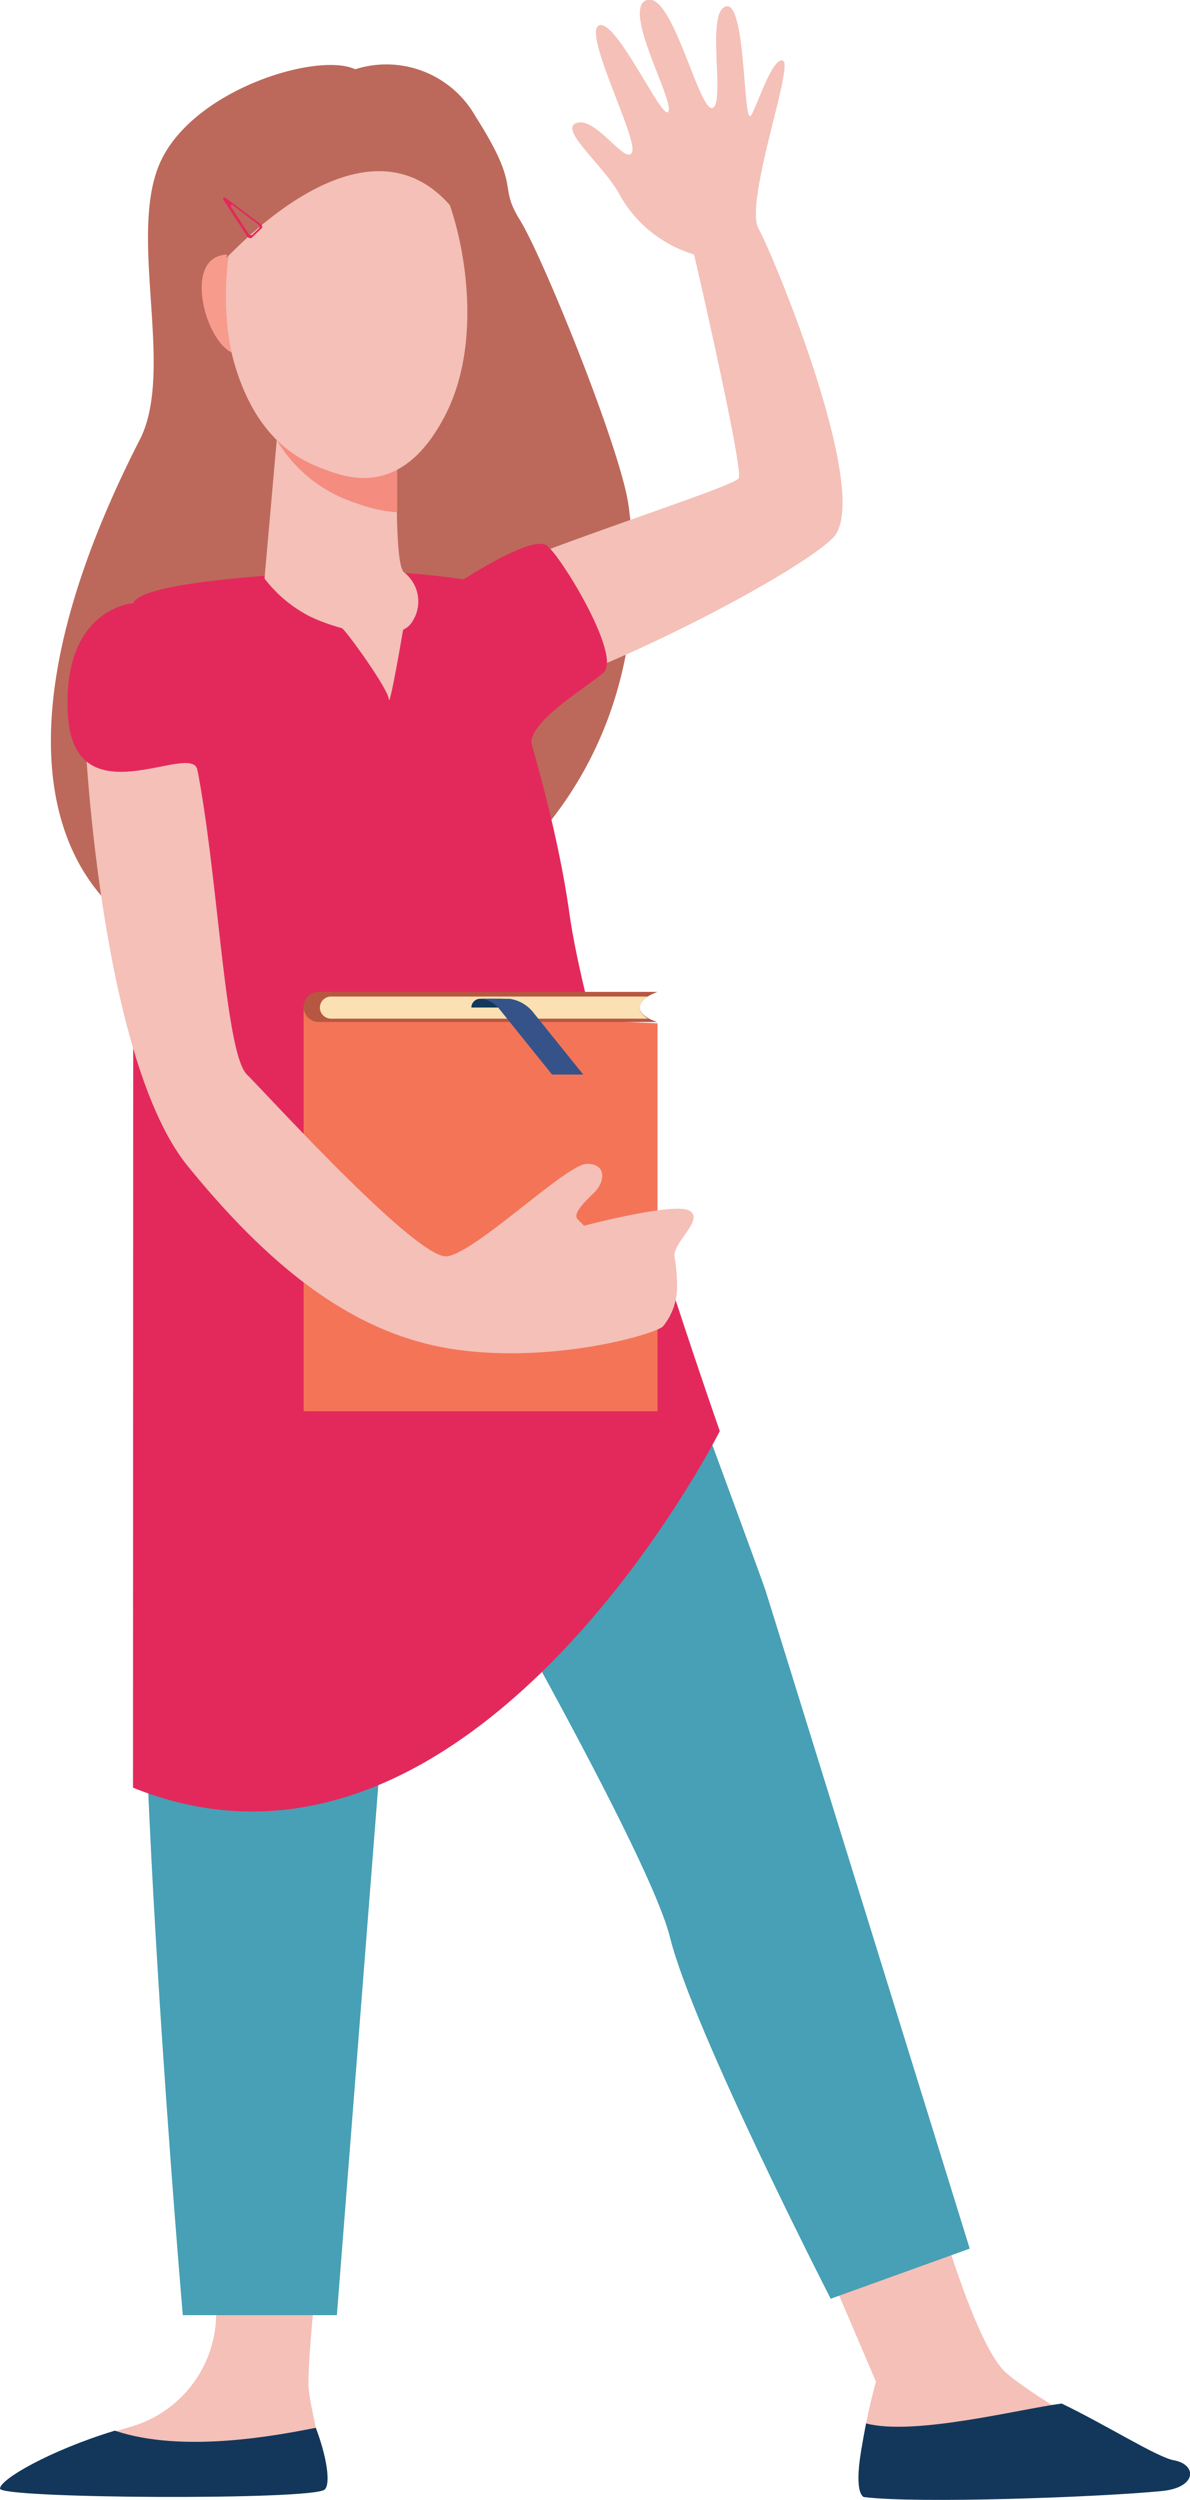 <?xml version="1.0" encoding="UTF-8"?> <svg xmlns="http://www.w3.org/2000/svg" viewBox="0 0 79.09 166.02"> <defs> <style>.cls-1{fill:#bc695b;}.cls-2{fill:#f4c0b8;}.cls-3{fill:#13375b;}.cls-4{fill:#47a0b5;}.cls-5{fill:#e3295b;}.cls-6{fill:#f48c7f;}.cls-7{fill:#f79c8d;}.cls-8{fill:#f47458;}.cls-9{fill:#b75742;}.cls-10{fill:#fae0b2;}.cls-11{fill:#355389;}</style> </defs> <title>girl</title> <g id="Layer_2" data-name="Layer 2"> <g id="Layer_1-2" data-name="Layer 1"> <path class="cls-1" d="M23.61,4.6a6.81,6.81,0,0,1,8,3.14c3.12,4.9,1.43,4.43,2.95,6.88s6.68,15.16,7.21,18.92C47.07,71.87-15.71,78.07,9.29,29.2c2.35-4.58-.79-13.44,1.32-18.33S21.08,3.42,23.61,4.6Z"></path> <path class="cls-2" d="M46.13,16.9A8.44,8.44,0,0,1,41.22,13c-1-1.95-4.17-4.44-2.88-4.84s3.29,2.88,3.67,1.94-3.35-8.06-2.17-8.42,4.26,6.55,4.59,5.71S41.29.54,43,0s3.46,7.45,4.35,7.17S46.89.84,48.23.43s1.15,7.51,1.64,7.28c.26-.12,1.44-4,2.17-3.68s-2.6,9.44-1.62,11.17S58.05,33,55.36,35.72C52.42,38.66,33.94,48,30,46.8s-3.93-3.3-3-5.68,21.8-8.63,22.1-9.37S46.13,16.9,46.13,16.9Z"></path> <path class="cls-2" d="M46.15,10.1a4.32,4.32,0,0,1,1.66.3,4.51,4.51,0,0,1,2.61,2.53A7.62,7.62,0,0,0,46.15,10.1Z"></path> <path class="cls-2" d="M60.58,140.53s3.62,14.75,6.31,17.07,11.49,6.75,9.19,7.22-19.33.88-18.86-2,1-4.65,1-4.65l-4.51-10.54Z"></path> <path class="cls-3" d="M77.23,165.43c-4.16.41-16.28.85-19.81.4,0,0-.67-.13-.2-3,.12-.7.23-1.33.34-1.89,3.2.84,10.18-.95,13-1.32,3,1.44,6.38,3.59,7.47,3.77C79.57,163.68,79.56,165.2,77.23,165.43Z"></path> <path class="cls-2" d="M20.87,152.9s-.37,3.73-.37,5.37,1.53,6.29.82,7-21,.62-21-.05,3.58-2.69,8.45-4.08A7.85,7.85,0,0,0,14,151.25Z"></path> <path class="cls-3" d="M0,165.27c0-.62,3.33-2.54,7.63-3.85,4.59,1.55,11,.27,13.36-.19.73,1.92,1,3.73.59,4.1C20.87,166.05,0,165.94,0,165.27Z"></path> <path class="cls-4" d="M42.89,90.53l3.64,3.22s4.09,11.09,4.33,11.82c.33,1,13.59,43.76,13.59,43.76l-9.24,3.33s-9.16-17.85-10.68-24-16.7-32.14-16.7-32.14Z"></path> <path class="cls-4" d="M26.82,97.11l-4.43,56.64H12.15S8.48,111.36,9.74,96.47Z"></path> <path class="cls-5" d="M8.86,40.38c-.61-1.43,6.46-2.1,13.91-2.45a51.15,51.15,0,0,1,9,.7s4.68,12.11,6.07,22,10,34.41,10,34.41-16.49,32.73-39,23.68Z"></path> <path class="cls-2" d="M26.4,30.64s-.2,6.72.43,7.35a2.45,2.45,0,0,1,.58,3.28c-.93,1.6-4.95.58-6.83-.34a8.87,8.87,0,0,1-3-2.51l.94-10.64Z"></path> <path class="cls-6" d="M23.72,33.43a9.5,9.5,0,0,1-5.3-4.16l.14-1.49,7.84,2.86s0,1.64,0,3.38A9.43,9.43,0,0,1,23.72,33.43Z"></path> <path class="cls-7" d="M17.17,20.18S17,16.23,14.56,17,14,23.73,16,23.53,17.17,20.18,17.17,20.18Z"></path> <path class="cls-2" d="M23.73,8.53a6.22,6.22,0,0,1,5.11,2.72c1.73,2.8,3.6,10.81.75,16.33s-6.5,4.16-8,3.6-4.47-1.8-6-7S15.2,7.45,23.73,8.53Z"></path> <polygon class="cls-8" points="43.7 93.72 20.18 93.72 20.18 66.92 43.7 67.96 43.7 93.72"></polygon> <path class="cls-9" d="M43.7,65.87H21.23a1,1,0,0,0-1.05,1h0a1,1,0,0,0,1.05,1H43.68C42.13,67.37,42.14,66.45,43.7,65.87Z"></path> <path class="cls-10" d="M43.06,66.18H22a.74.74,0,0,0-.74.74h0a.74.74,0,0,0,.74.73H43.06C42.34,67.2,42.35,66.63,43.06,66.18Z"></path> <path class="cls-3" d="M33.39,66.33H31.91a.58.58,0,0,0-.58.58v0h2.06Z"></path> <path class="cls-11" d="M32,66.33a1.8,1.8,0,0,1,1.18.67l3.51,4.36h2.07l-3.34-4.15a2.44,2.44,0,0,0-1.56-.88Z"></path> <path class="cls-2" d="M8.86,40.05s1.77,1.78,3.67,8.51,2.23,21.15,3.88,22.8S27.79,83.72,29.73,83.43s7.93-6.14,9.28-6.14,1.18,1.22.5,1.89S38,80.64,38.42,81l.4.4s6-1.58,7-1-1,2-1,3A11.84,11.84,0,0,1,45,85.55a4.18,4.18,0,0,1-.93,2.53c-.53.53-7.17,2.45-13.66,1.56s-12.08-5-17.94-12.21-7-29.1-6.9-31.37C5.9,40.3,8.86,40.05,8.86,40.05Z"></path> <path class="cls-2" d="M22.72,41.72c.21.05,3.07,4,3.12,4.71s.95-4.6.95-4.6Z"></path> <path class="cls-5" d="M8.86,40.05s-4.76.34-4.35,7.41,8.27,1.71,8.61,3.68S13.47,40.26,8.86,40.05Z"></path> <path class="cls-5" d="M30.81,38.48s4.58-3,5.55-2.24,5,7.37,3.74,8.44-4.93,3.23-4.78,4.74S29.53,42.8,30.81,38.48Z"></path> <path class="cls-1" d="M15.05,17.11c.33-.22,9.47-10.52,15.25-3s-.68-5.9-.68-5.9L16.78,6.81Z"></path> <path class="cls-5" d="M17.27,14.84,15,13.14c-.11-.06-.2,0-.15.14l1.54,2.36c.06.15.25.23.35.14l.62-.59C17.49,15.1,17.42,14.91,17.27,14.84Zm-.05.32-.46.44a.18.18,0,0,1-.26-.11l-1.15-1.76c0-.09,0-.15.11-.11l1.68,1.27C17.25,15,17.29,15.09,17.22,15.16Z"></path> </g> </g> </svg> 